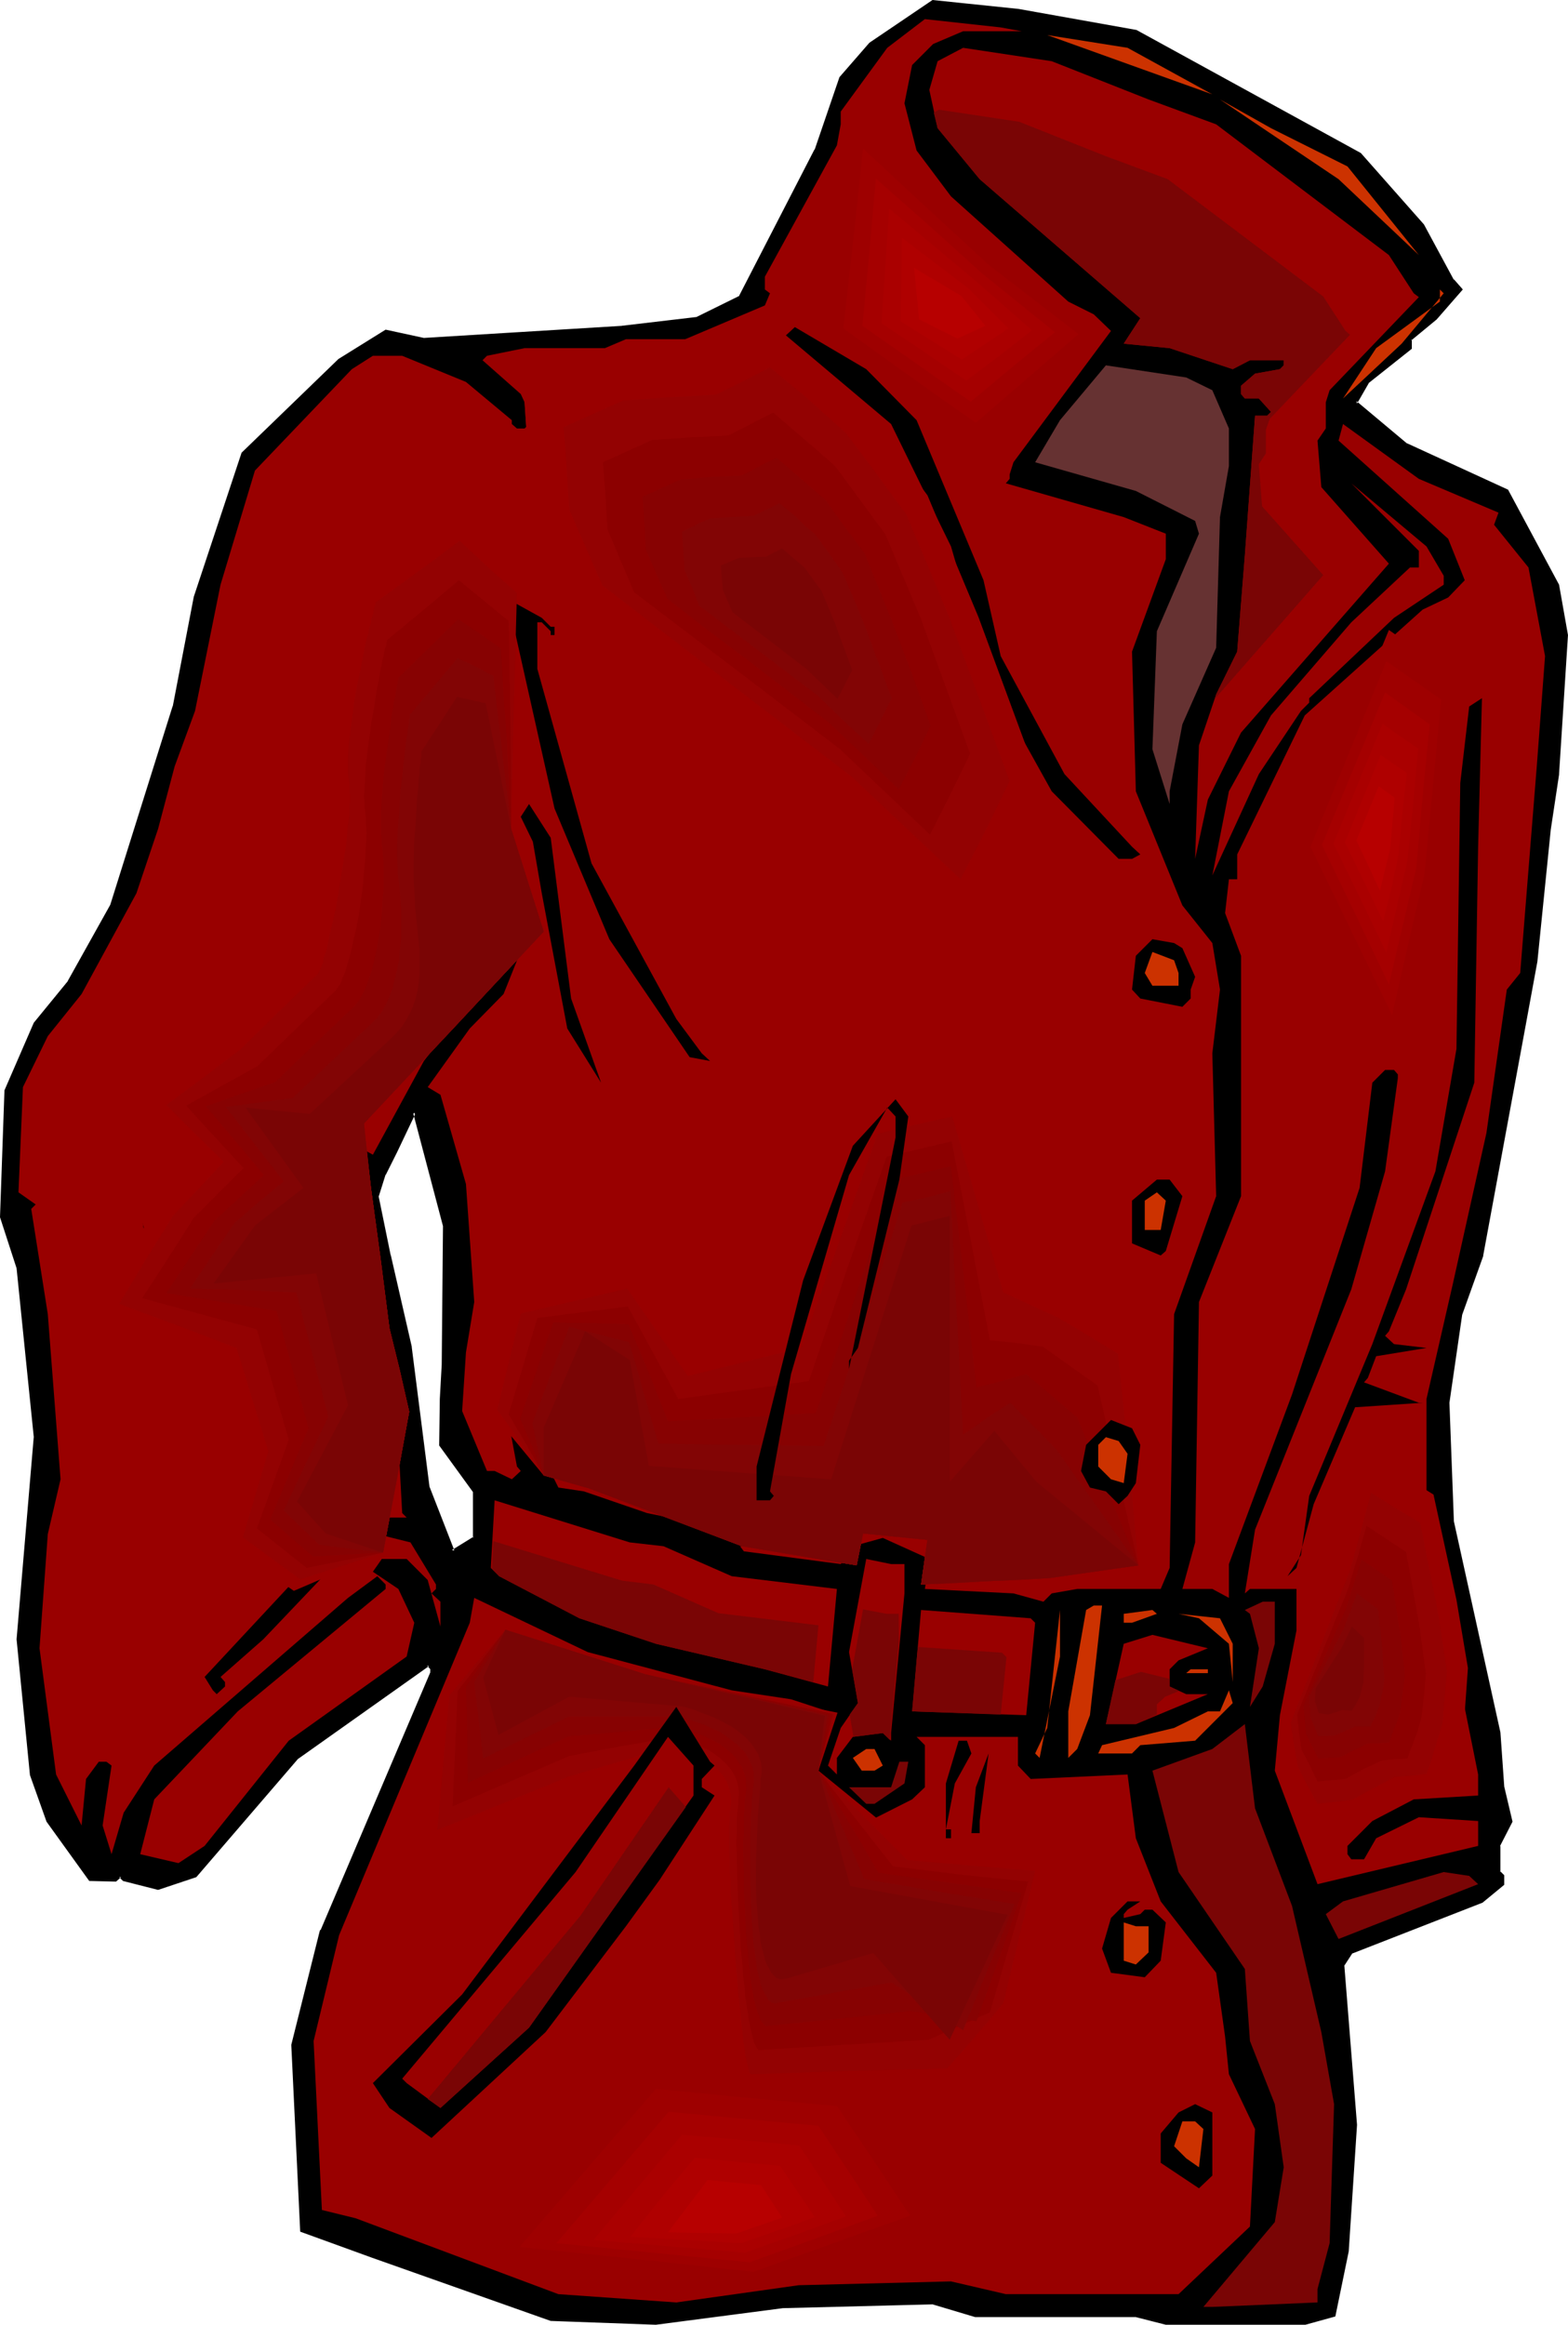 <?xml version="1.0" encoding="UTF-8" standalone="no"?>
<svg
   version="1.0"
   width="105.166mm"
   height="155.882mm"
   id="svg102"
   sodipodi:docname="Jacket 36.wmf"
   xmlns:inkscape="http://www.inkscape.org/namespaces/inkscape"
   xmlns:sodipodi="http://sodipodi.sourceforge.net/DTD/sodipodi-0.dtd"
   xmlns="http://www.w3.org/2000/svg"
   xmlns:svg="http://www.w3.org/2000/svg">
  <sodipodi:namedview
     id="namedview102"
     pagecolor="#ffffff"
     bordercolor="#000000"
     borderopacity="0.25"
     inkscape:showpageshadow="2"
     inkscape:pageopacity="0.0"
     inkscape:pagecheckerboard="0"
     inkscape:deskcolor="#d1d1d1"
     inkscape:document-units="mm" />
  <defs
     id="defs1">
    <pattern
       id="WMFhbasepattern"
       patternUnits="userSpaceOnUse"
       width="6"
       height="6"
       x="0"
       y="0" />
  </defs>
  <path
     style="fill:#000000;fill-opacity:1;fill-rule:evenodd;stroke:none"
     d="m 112.457,345.805 0.162,-35.227 -7.594,-28.763 -4.686,10.019 -2.908,5.656 -1.777,5.656 3.07,15.028 5.17,23.269 4.524,35.55 6.301,16.159 5.494,-3.393 v -11.796 l -8.564,-11.796 0.323,-11.635 z M 287.929,7.918 344.642,39.105 l 15.996,17.937 7.594,14.058 1.939,2.262 -6.301,7.272 -6.463,5.333 v 2.262 l -10.664,8.564 -3.232,5.171 12.926,10.827 25.529,11.635 12.926,23.754 2.262,12.766 -2.262,35.227 -2.262,13.897 -3.232,33.611 -3.07,15.674 -10.664,58.819 -5.494,14.866 -3.07,22.461 1.131,30.056 11.634,53.648 1.131,13.735 2.1,8.564 -3.232,6.302 v 6.625 l 1.131,0.97 v 2.101 l -5.332,4.363 -33.123,12.927 -2.1,3.07 3.07,40.721 -1.939,31.995 -3.393,16.159 -7.433,1.939 h -35.224 l -7.594,-1.939 h -40.556 l -10.826,-3.232 -38.294,1.131 -31.992,4.04 -26.66,-0.97 -45.08,-15.836 -18.097,-6.625 -2.262,-47.023 7.433,-28.925 27.791,-65.283 v -0.97 l -0.969,-1.293 -33.123,23.754 -25.852,29.894 -9.371,3.07 -8.725,-2.101 -0.969,-0.97 -1.131,0.97 H 22.782 L 12.118,461.504 7.917,449.708 4.686,415.451 9.048,364.226 4.686,321.405 0.323,308.477 1.454,276.482 9.048,259.354 17.612,248.85 28.276,229.459 44.272,179.043 49.442,151.411 61.561,115.053 85.959,91.299 97.754,83.866 l 9.695,2.101 50.25,-3.07 19.066,-2.262 10.826,-5.333 19.228,-37.166 6.301,-18.421 7.594,-8.564 15.834,-10.827 21.49,2.262 z"
     id="path1" />
  <path
     style="fill:#000000;fill-opacity:1;fill-rule:evenodd;stroke:none"
     d="m 112.78,345.805 0.323,-35.227 -7.917,-29.894 -5.17,10.988 -3.07,5.656 -1.777,5.817 3.07,15.028 v 0.162 l 5.332,23.269 v -0.162 l 4.524,35.712 6.463,16.644 5.978,-3.878 0.162,-12.119 -8.725,-11.796 0.162,0.162 0.162,-11.635 0.485,-8.726 h -0.808 l -0.485,8.726 -0.162,11.796 8.564,11.796 v -0.162 11.796 l 0.162,-0.323 -5.494,3.393 0.646,0.162 -6.301,-16.159 v 0.162 l -4.524,-35.55 v -0.162 l -5.332,-23.269 v 0.162 l -3.07,-15.028 v 0.162 l 1.777,-5.656 v 0.162 l 2.908,-5.817 4.686,-9.857 -0.646,-0.162 7.594,28.763 v -0.162 l -0.323,35.227 z"
     id="path2" />
  <path
     style="fill:#000000;fill-opacity:1;fill-rule:evenodd;stroke:none"
     d="m 287.929,8.403 -0.162,-0.162 56.713,31.187 -0.162,-0.162 15.996,18.098 v -0.162 l 7.594,14.058 2.1,2.262 v -0.485 l -6.463,7.433 h 0.162 l -6.625,5.333 v 2.424 l 0.162,-0.323 -10.826,8.564 -3.393,5.656 13.249,10.988 25.529,11.635 -0.162,-0.162 12.765,23.915 v -0.162 l 2.262,12.766 v -0.162 l -2.262,35.227 v 0 l -2.1,13.897 -3.393,33.449 -2.908,15.836 -10.826,58.819 v -0.162 l -5.332,15.028 -3.232,22.461 1.131,30.056 11.795,53.648 0.969,13.735 v 0 l 2.1,8.726 0.162,-0.323 -3.232,6.302 v 6.948 l 1.131,1.131 -0.162,-0.323 v 2.101 l 0.162,-0.162 -5.332,4.201 0.162,-0.162 -33.123,13.089 -2.424,3.393 3.232,40.721 v 0 l -2.1,31.995 v 0 l -3.393,16.159 0.323,-0.323 -7.271,1.939 v 0 h -35.224 0.162 l -7.594,-1.939 h -40.717 v 0 l -10.826,-3.232 -38.294,0.97 v 0 l -32.154,4.201 h 0.162 l -26.66,-0.97 h 0.162 l -45.241,-15.998 -17.935,-6.625 0.323,0.485 -2.262,-47.023 v 0.162 l 7.271,-28.925 v 0 l 27.953,-65.444 v -1.131 l -1.293,-1.616 -33.608,23.915 -25.852,29.894 h 0.162 l -9.371,3.07 h 0.323 l -8.725,-2.101 h 0.162 l -1.293,-1.131 -1.454,1.131 h 0.323 -6.463 l 0.485,0.162 -10.826,-14.866 v 0 L 8.402,449.708 v 0 L 5.009,415.451 v 0.162 L 9.371,364.226 5.009,321.243 0.808,308.316 v 0.162 L 1.939,276.482 v 0.162 L 9.371,259.677 H 9.21 l 8.725,-10.665 10.664,-19.391 15.996,-50.416 v -0.162 l 5.332,-27.632 v 0.162 l 11.957,-36.358 -0.162,0.162 24.56,-23.754 v 0.162 l 11.795,-7.595 -0.485,0.162 9.695,2.101 50.412,-3.07 v 0 l 19.228,-2.262 10.987,-5.494 19.389,-37.328 v -0.162 l 6.14,-18.26 -0.162,0.162 7.594,-8.726 v 0.162 L 236.709,0.646 236.548,0.808 258.038,3.07 287.929,8.403 288.091,7.595 258.199,2.262 236.386,0 l -15.996,10.827 -7.594,8.726 -6.301,18.421 v -0.162 l -19.228,37.328 0.162,-0.162 -10.826,5.333 h 0.162 l -19.228,2.262 h 0.162 l -50.25,3.07 v 0 L 97.754,83.543 85.797,90.976 61.237,114.73 49.119,151.249 v 0 l -5.332,27.794 v -0.162 l -15.834,50.416 v 0 L 17.127,248.689 17.289,248.527 8.564,259.192 1.131,276.321 0,308.477 4.201,321.405 v 0 l 4.363,42.822 v -0.162 l -4.363,51.386 3.393,34.419 4.201,11.796 10.826,15.028 6.786,0.162 1.293,-1.131 h -0.485 l 0.969,0.97 8.887,2.262 9.695,-3.232 25.852,-30.056 -0.162,0.162 33.285,-23.592 -0.485,-0.162 0.969,1.131 -0.162,-0.162 v 0.97 -0.162 l -27.791,65.283 h -0.162 l -7.271,29.086 2.262,47.346 18.258,6.625 45.241,15.998 26.66,0.97 v 0 l 32.154,-4.201 h -0.162 l 38.294,-0.97 h -0.162 l 10.826,3.232 h 40.717 v 0 l 7.594,1.939 h 35.385 l 7.594,-2.101 3.393,-16.482 v 0 l 2.1,-31.995 v -0.162 l -3.232,-40.559 v 0.323 l 2.1,-3.232 -0.162,0.162 33.123,-12.927 5.494,-4.525 v -2.424 l -1.131,-1.131 0.162,0.323 v -6.625 l -0.162,0.162 3.232,-6.302 -2.1,-8.888 v 0 l -0.969,-13.735 -11.795,-53.487 v 0 l -1.131,-30.056 v 0 l 3.232,-22.3 v 0 l 5.332,-14.866 v -0.162 l 10.826,-58.658 2.908,-15.836 3.393,-33.449 2.1,-13.897 v -0.162 l 2.262,-35.227 -2.262,-12.766 -12.926,-24.077 -25.691,-11.796 0.162,0.162 -12.926,-10.827 0.162,0.646 3.07,-5.333 -0.162,0.162 10.987,-8.726 v -2.424 l -0.162,0.323 6.463,-5.333 v 0 l 6.625,-7.595 -2.262,-2.585 v 0.162 L 360.962,56.88 344.966,38.782 288.091,7.595 Z"
     id="path3" />
  <path
     style="fill:#990000;fill-opacity:1;fill-rule:evenodd;stroke:none"
     d="m 259.007,7.918 h 3.393 -18.258 l -7.594,3.232 -5.332,5.333 -1.939,9.695 3.07,11.958 8.725,11.635 29.73,26.663 6.463,3.232 4.363,4.201 -24.721,33.288 -0.969,3.07 v 1.131 l -0.969,1.131 29.892,8.564 10.664,4.201 v 6.464 l -8.564,23.431 0.969,35.388 11.795,28.925 7.594,9.534 1.939,11.796 -1.939,16.159 0.969,36.196 -10.664,29.894 -1.131,64.313 -2.262,5.332 h -21.167 l -6.463,1.131 -2.1,2.101 -7.594,-2.101 -22.459,-1.131 1.131,-7.595 -11.795,-5.333 -7.594,2.101 -2.1,3.232 -0.969,1.293 -24.56,-3.232 -0.969,-1.293 h -2.1 11.795 l -18.258,-5.333 -15.027,-3.07 -15.996,-5.494 -6.463,-0.97 -5.332,-10.827 -2.1,-14.866 -2.1,-2.101 -4.363,4.201 3.393,18.26 0.969,1.131 -2.262,2.101 -4.363,-2.101 h -1.939 l -6.301,-15.19 0.969,-14.866 2.1,-12.766 -2.1,-29.894 -6.463,-22.623 -3.232,-1.939 10.664,-14.866 8.564,-8.726 6.463,-16.159 v -1.131 l -2.1,-1.939 -7.594,9.534 -2.1,7.595 -14.865,19.068 -12.926,23.754 -25.691,-14.058 H 58.168 l -4.201,2.101 -4.524,4.363 4.524,3.232 4.201,-4.201 12.765,2.101 19.228,10.665 h 2.1 v 2.101 l -4.039,-1.131 -22.621,-3.07 -12.765,2.101 -15.027,7.433 -2.262,2.101 1.131,6.464 2.424,2.262 1.939,-7.595 18.097,-7.433 27.953,4.201 v 3.232 l 1.131,0.97 3.07,21.492 8.564,14.866 2.1,38.62 1.131,1.131 h -9.695 l -10.664,7.272 -30.861,33.126 2.1,3.393 0.969,0.97 2.1,-1.939 v -1.131 l -1.131,-1.293 10.826,-9.534 22.459,-23.592 6.463,-3.07 8.402,2.101 6.463,10.665 v 1.131 l -1.131,1.131 2.262,2.101 v 6.302 l -3.232,-11.796 -5.332,-5.333 h -6.301 l -2.262,3.232 6.463,4.363 4.039,8.564 -1.939,8.564 -29.892,21.33 -21.328,26.663 -6.625,4.363 -9.695,-2.262 3.555,-13.897 21.167,-22.3 37.486,-31.026 v -1.131 l -2.1,-2.101 -7.433,5.494 -49.119,42.498 -7.756,11.958 -3.07,10.503 -2.262,-7.272 2.262,-15.19 -1.293,-0.97 h -1.939 l -3.232,4.363 -1.131,11.796 -6.463,-12.927 -4.201,-31.995 2.1,-28.925 3.232,-13.897 -3.232,-41.852 -4.201,-26.663 1.131,-1.131 -4.363,-3.07 1.131,-26.663 6.301,-12.927 8.564,-10.665 13.896,-25.531 5.494,-16.321 4.201,-15.836 5.17,-14.058 6.463,-31.995 8.725,-28.925 24.56,-25.693 5.332,-3.393 h 7.433 l 16.158,6.625 11.633,9.695 v 0.97 l 1.293,1.131 h 1.939 l 2.1,-2.101 -3.07,-6.625 -9.695,-8.564 1.131,-1.131 9.533,-1.939 h 20.359 l 5.332,-2.262 h 15.027 l 20.197,-8.564 1.293,-3.07 -1.293,-0.97 v -3.232 l 18.258,-33.288 0.969,-5.333 v -3.232 l 11.795,-16.159 9.533,-7.272 19.228,2.101 z"
     id="path4" />
  <path
     style="fill:#990000;fill-opacity:1;fill-rule:evenodd;stroke:none"
     d="m 129.584,210.068 3.232,-66.737 -16.158,-16.159 -24.398,16.159 v 0.162 0.323 l -0.162,0.323 -0.162,0.646 -0.162,0.808 -0.323,0.808 -0.323,1.131 -0.323,1.131 -0.323,1.293 -0.323,1.293 -0.485,1.616 -0.323,1.454 -0.808,3.393 -0.808,3.555 -0.969,3.717 -0.646,3.878 -0.646,3.717 -0.646,3.717 -0.485,3.555 -0.162,1.778 v 1.616 l -0.162,1.616 v 1.454 l 0.162,1.293 v 1.293 l 0.162,1.293 v 1.454 1.616 1.616 l -0.162,1.939 -0.162,1.939 -0.485,4.04 -0.485,4.363 -0.808,4.525 -1.454,8.888 -0.969,4.363 -0.808,4.04 -0.323,1.939 -0.485,1.778 -0.323,1.616 -0.323,1.616 -0.323,1.454 -0.323,1.293 -0.323,1.131 -0.162,0.808 -0.162,0.808 -0.162,0.646 v 0.323 0.162 l -19.551,19.391 -19.389,17.937 14.542,13.089 -12.926,14.382 -14.703,24.4 30.861,14.543 8.079,24.562 -4.847,21.007 16.319,11.311 22.621,-9.695 6.625,-35.712 -5.009,-21.168 -4.686,-35.55 -1.777,-16.321 45.565,-48.639 z"
     id="path5" />
  <path
     style="fill:#990000;fill-opacity:1;fill-rule:evenodd;stroke:none"
     d="m 149.135,377.154 -11.31,-3.232 -14.703,-17.775 5.009,-24.4 30.7,-9.695 17.935,21.007 24.398,-9.695 19.228,-51.871 21.167,-4.848 16.158,38.782 14.703,11.311 16.158,8.241 v 61.728 l -22.621,3.232 -32.477,1.616 1.616,-11.311 -16.319,-1.616 -1.616,8.08 -29.084,-4.848 z"
     id="path6" />
  <path
     style="fill:#930202;fill-opacity:1;fill-rule:evenodd;stroke:none"
     d="m 149.135,377.154 -5.655,-1.616 -5.655,-1.616 -5.817,-8.403 -5.978,-8.241 5.978,-24.4 26.983,-6.302 15.35,22.138 14.38,-3.555 14.38,-3.555 9.695,-27.147 9.695,-27.147 9.533,-2.262 9.371,-2.101 6.463,22.3 6.463,22.3 14.057,6.464 7.594,4.525 3.716,2.262 3.716,2.262 2.747,26.824 2.424,26.824 -11.31,1.616 -11.31,1.616 -8.24,0.485 -8.079,0.323 -8.079,0.485 -8.079,0.323 0.808,-5.656 0.808,-5.656 -8.24,-0.808 -8.079,-0.808 -0.808,4.04 -0.808,4.04 -29.084,-4.848 -19.389,-7.433 z"
     id="path7" />
  <path
     style="fill:#8c0000;fill-opacity:1;fill-rule:evenodd;stroke:none"
     d="m 149.135,377.154 -5.655,-1.616 -5.655,-1.616 -4.363,-7.756 -4.524,-7.756 7.271,-24.4 11.472,-1.454 11.472,-1.454 12.765,23.431 16.481,-2.262 16.642,-2.262 9.695,-28.44 10.018,-28.44 8.24,-1.939 8.24,-1.939 4.847,25.047 4.847,25.37 6.625,0.646 6.786,0.97 13.896,9.857 5.17,22.784 5.17,22.784 -11.31,1.616 -11.31,1.616 -8.24,0.485 -8.079,0.323 -8.079,0.485 -8.079,0.323 0.808,-5.656 0.808,-5.656 -8.24,-0.808 -8.079,-0.808 -0.808,4.04 -0.808,4.04 -29.084,-4.848 -19.389,-7.433 z"
     id="path8" />
  <path
     style="fill:#870202;fill-opacity:1;fill-rule:evenodd;stroke:none"
     d="m 149.135,377.154 -5.655,-1.616 -5.655,-1.616 -2.908,-7.272 -3.07,-7.11 8.402,-24.4 9.533,0.162 9.533,0.323 5.17,12.281 4.847,12.281 18.743,-0.97 18.743,-1.131 10.018,-29.571 9.856,-29.571 14.38,-3.393 3.232,27.955 3.232,28.117 6.301,-1.616 6.301,-1.778 12.926,10.988 7.756,18.745 7.756,18.745 -11.31,1.616 -11.31,1.616 -8.24,0.485 -8.079,0.323 -8.079,0.485 -8.079,0.323 0.808,-5.656 0.808,-5.656 -8.24,-0.808 -8.079,-0.808 -0.808,4.04 -0.808,4.04 -29.084,-4.848 -19.389,-7.433 z"
     id="path9" />
  <path
     style="fill:#820505;fill-opacity:1;fill-rule:evenodd;stroke:none"
     d="m 149.135,377.154 -5.655,-1.616 -5.655,-1.616 -1.454,-6.625 -1.454,-6.625 4.686,-12.281 4.686,-12.119 15.188,3.878 1.939,6.464 1.777,6.464 3.716,12.766 21.005,0.323 20.843,0.323 10.179,-30.864 9.856,-30.864 6.14,-1.293 3.07,-0.808 2.908,-0.808 1.616,30.864 1.616,30.864 3.07,-2.101 2.908,-2.101 5.978,-3.878 5.978,5.979 5.817,5.979 20.682,29.248 -11.31,1.616 -11.31,1.616 -8.24,0.485 -8.079,0.323 -8.079,0.485 -8.079,0.323 0.808,-5.656 0.808,-5.656 -8.24,-0.808 -8.079,-0.808 -0.808,4.04 -0.808,4.04 -29.084,-4.848 -19.389,-7.433 z"
     id="path10" />
  <path
     style="fill:#7a0505;fill-opacity:1;fill-rule:evenodd;stroke:none"
     d="m 149.135,377.154 -11.31,-3.232 v -12.119 l 10.502,-24.4 11.31,7.272 4.847,26.824 46.211,3.393 20.359,-64.313 9.695,-2.424 v 67.383 l 11.31,-12.927 10.664,12.927 25.852,21.168 -22.621,3.232 -32.477,1.616 1.616,-11.311 -16.319,-1.616 -1.616,8.08 -29.084,-4.848 z"
     id="path11" />
  <path
     style="fill:#cc3200;fill-opacity:1;fill-rule:evenodd;stroke:none"
     d="M 307.318,23.915 265.47,8.888 285.829,12.119 Z"
     id="path12" />
  <path
     style="fill:#990000;fill-opacity:1;fill-rule:evenodd;stroke:none"
     d="m 291.161,25.208 17.127,6.302 43.787,33.126 6.301,9.695 1.293,0.97 -22.621,23.592 -0.969,3.07 v 6.625 l -2.1,3.07 0.969,11.796 17.127,19.391 -37.486,42.822 -8.402,16.967 -3.232,15.028 0.969,-28.763 4.363,-12.927 5.332,-10.827 1.939,-24.4 2.585,-35.388 h 3.07 l 0.969,-0.97 -3.07,-3.393 h -3.555 l -0.969,-1.131 v -2.101 l 3.555,-3.07 6.301,-1.131 0.969,-0.97 v -1.293 h -8.564 l -4.363,2.262 -15.996,-5.333 -11.633,-1.131 4.201,-6.464 -40.717,-35.227 -10.664,-12.927 -2.1,-9.695 2.1,-7.272 6.463,-3.393 22.459,3.393 z"
     id="path13" />
  <path
     style="fill:#cc3200;fill-opacity:1;fill-rule:evenodd;stroke:none"
     d="m 341.573,42.175 18.097,22.461 -20.359,-19.229 -30.053,-20.199 12.926,7.272 z"
     id="path14" />
  <path
     style="fill:#cc3200;fill-opacity:1;fill-rule:evenodd;stroke:none"
     d="m 355.307,87.098 -14.865,13.897 8.402,-12.766 16.158,-11.796 v -3.07 l 0.969,0.97 z"
     id="path15" />
  <path
     style="fill:#000000;fill-opacity:1;fill-rule:evenodd;stroke:none"
     d="m 232.347,106.489 16.966,40.559 4.363,19.229 16.158,29.894 17.127,18.421 2.1,1.939 -2.1,1.131 h -3.393 l -16.966,-17.129 -15.996,-28.763 -5.494,-19.391 -4.039,-13.897 -15.188,-31.026 -26.66,-22.461 2.262,-2.101 18.097,10.665 z"
     id="path16" />
  <path
     style="fill:#663232;fill-opacity:1;fill-rule:evenodd;stroke:none"
     d="m 307.318,98.894 4.201,9.695 v 9.534 l -2.262,12.927 -0.969,33.126 -8.564,19.391 -3.232,16.967 v 3.232 l -4.363,-13.897 1.131,-29.894 10.664,-24.723 -0.969,-3.232 -15.027,-7.595 -25.529,-7.272 6.301,-10.665 11.633,-13.897 20.359,3.07 z"
     id="path17" />
  <path
     style="fill:#990000;fill-opacity:1;fill-rule:evenodd;stroke:none"
     d="m 379.866,129.919 -1.131,3.07 8.725,10.827 4.201,22.461 -2.1,27.955 -4.201,52.356 -3.393,4.201 -5.17,36.358 -8.564,38.459 -6.625,28.925 v 30.056 l 13.088,65.121 v 5.333 l -16.319,0.97 -10.502,5.494 -6.301,6.302 v 2.101 l 0.969,1.293 h 3.232 l 3.07,-5.333 10.826,-5.333 15.027,0.97 v 6.302 l -40.717,9.695 -10.826,-28.763 1.293,-14.058 4.201,-21.492 v -10.503 h -11.795 l -1.293,1.131 2.585,-16.159 24.398,-60.92 8.564,-29.894 3.232,-23.592 v -0.97 l -0.969,-1.131 h -2.262 l -3.232,3.232 -3.232,26.663 -17.127,52.356 -15.996,42.983 v 8.564 l -4.201,-2.262 h -7.594 l 3.232,-11.796 0.969,-60.92 10.664,-26.824 v -60.92 l -4.039,-10.827 0.969,-8.564 h 2.1 v -6.302 l 17.127,-35.227 -0.969,-1.131 -10.664,15.998 -11.795,25.693 4.201,-21.33 10.664,-19.229 20.359,-23.592 14.865,-13.897 h 2.262 v -4.201 l -17.127,-17.129 19.066,15.998 4.363,7.433 v 2.262 l -12.603,8.403 -21.49,20.36 v 1.131 l -2.1,2.101 0.969,1.131 29.892,-26.824 6.463,-3.07 4.201,-4.363 -4.201,-10.503 -27.791,-24.885 1.131,-4.201 19.228,13.897 z"
     id="path18" />
  <path
     style="fill:#000000;fill-opacity:1;fill-rule:evenodd;stroke:none"
     d="m 139.602,158.844 h 0.969 v 2.101 h -0.969 v -0.97 l -2.262,-2.262 h -1.131 v 11.796 l 13.734,49.285 21.49,39.428 6.463,8.726 2.1,1.939 -5.17,-0.97 -20.359,-29.894 -13.896,-33.126 -10.826,-48.316 v -4.201 l 7.594,4.201 z"
     id="path19" />
  <path
     style="fill:#000000;fill-opacity:1;fill-rule:evenodd;stroke:none"
     d="m 373.726,274.382 -17.289,52.356 -4.363,10.665 -0.969,1.131 2.262,2.101 8.24,0.97 -12.765,2.101 -2.1,5.494 -0.969,1.131 13.896,5.171 h 0.969 l -17.127,1.131 -10.502,24.562 -4.363,16.159 -2.262,2.101 3.393,-5.333 2.1,-15.028 15.996,-38.459 15.996,-43.791 5.332,-31.025 0.969,-67.383 2.262,-19.391 3.232,-2.101 -0.969,37.651 z"
     id="path20" />
  <path
     style="fill:#000000;fill-opacity:1;fill-rule:evenodd;stroke:none"
     d="m 144.772,253.052 7.594,21.33 -8.564,-13.735 -6.463,-34.257 -2.262,-13.089 -3.07,-6.302 2.1,-3.232 5.494,8.564 z"
     id="path21" />
  <path
     style="fill:#000000;fill-opacity:1;fill-rule:evenodd;stroke:none"
     d="m 299.724,240.286 3.232,7.272 -1.131,3.232 v 2.262 l -2.1,2.101 -10.664,-2.101 -2.1,-2.262 0.969,-8.564 4.201,-4.201 5.494,0.97 z"
     id="path22" />
  <path
     style="fill:#cc3200;fill-opacity:1;fill-rule:evenodd;stroke:none"
     d="m 298.755,246.588 v 3.232 h -6.625 l -1.939,-3.232 1.939,-5.332 5.494,2.101 z"
     id="path23" />
  <path
     style="fill:#000000;fill-opacity:1;fill-rule:evenodd;stroke:none"
     d="m 227.984,298.944 -10.502,42.66 -2.262,3.232 v 2.101 l 11.795,-58.658 v -5.332 l -2.1,-2.262 -9.695,17.129 -14.703,50.416 -5.332,29.733 0.969,1.131 -0.969,1.131 h -3.393 v -8.564 l 11.795,-47.185 12.603,-34.096 10.826,-11.796 3.232,4.363 z"
     id="path24" />
  <path
     style="fill:#000000;fill-opacity:1;fill-rule:evenodd;stroke:none"
     d="m 299.724,303.145 -4.201,13.897 -1.293,1.131 -7.271,-3.07 v -10.827 l 6.301,-5.332 h 3.232 z"
     id="path25" />
  <path
     style="fill:#cc3200;fill-opacity:1;fill-rule:evenodd;stroke:none"
     d="m 294.231,311.709 h -4.039 v -7.433 l 3.07,-2.101 2.262,2.101 z"
     id="path26" />
  <path
     style="fill:#000000;fill-opacity:1;fill-rule:evenodd;stroke:none"
     d="m 289.06,366.165 -1.131,9.695 -2.1,3.232 -2.262,2.101 -3.232,-3.232 -4.039,-0.97 -2.262,-4.201 1.293,-6.625 6.301,-6.302 5.332,2.101 z"
     id="path27" />
  <path
     style="fill:#cc3200;fill-opacity:1;fill-rule:evenodd;stroke:none"
     d="m 285.829,368.428 -0.969,7.433 -3.232,-0.97 -3.232,-3.232 v -5.494 l 1.939,-1.939 3.232,0.97 z"
     id="path28" />
  <path
     style="fill:#990000;fill-opacity:1;fill-rule:evenodd;stroke:none"
     d="m 168.201,391.858 17.289,7.595 26.66,3.232 -2.262,24.723 -15.996,-4.363 -27.63,-6.464 -19.389,-6.464 -20.359,-10.665 -2.1,-2.101 0.969,-17.129 34.254,10.665 z"
     id="path29" />
  <path
     style="fill:#990000;fill-opacity:1;fill-rule:evenodd;stroke:none"
     d="m 229.277,396.383 v 7.433 l -3.393,35.388 v 1.939 l -2.1,-1.939 -7.594,0.97 -4.039,5.333 v 4.201 l -2.262,-2.262 3.232,-9.534 4.363,-6.302 -2.262,-12.927 4.363,-23.592 6.301,1.293 z"
     id="path30" />
  <path
     style="fill:#990000;fill-opacity:1;fill-rule:evenodd;stroke:none"
     d="m 185.49,428.378 15.027,2.262 9.371,3.07 -6.301,15.998 12.603,13.897 15.027,-7.595 3.232,-3.07 v -10.665 l -2.1,-2.101 h 25.691 v 7.272 l 3.232,3.393 24.56,-1.131 2.1,16.159 6.301,15.998 14.057,18.098 2.262,16.159 0.969,9.534 6.625,13.897 -1.293,24.723 -18.097,17.129 h -43.787 l -13.896,-3.232 -38.617,0.97 -31.023,4.363 -29.892,-2.101 -51.381,-19.229 -8.564,-2.101 -2.1,-42.822 6.463,-26.824 33.123,-79.18 1.131,-6.302 28.761,13.735 z"
     id="path31" />
  <path
     style="fill:#990000;fill-opacity:1;fill-rule:evenodd;stroke:none"
     d="m 128.13,413.027 -16.319,17.775 -4.847,39.105 37.324,-14.705 24.398,-9.695 h 0.162 0.485 l 0.808,0.162 0.969,0.162 1.293,0.485 1.293,0.323 1.454,0.646 1.454,0.646 1.454,0.808 1.293,0.97 1.293,1.293 0.969,1.293 0.969,1.616 0.323,0.97 0.162,0.808 0.162,1.131 0.162,0.97 v 1.131 l -0.162,1.293 v 1.293 l -0.162,1.454 v 6.14 2.424 l 0.162,2.585 0.162,2.585 0.323,5.656 0.323,5.979 0.969,12.281 0.646,5.979 0.162,2.909 0.323,2.747 0.323,2.747 0.162,2.585 0.323,2.424 0.162,2.101 0.162,2.101 0.162,1.778 0.323,1.616 v 1.293 l 0.162,1.131 0.162,0.808 v 0.485 0.162 h 56.713 l 12.926,-26.016 6.625,-34.096 -30.861,-1.454 -26.014,-21.168 4.847,-14.705 -48.635,-9.695 z"
     id="path32" />
  <path
     style="fill:#930202;fill-opacity:1;fill-rule:evenodd;stroke:none"
     d="m 128.13,413.027 -7.271,8.241 -6.948,8.403 -3.07,34.096 16.804,-6.787 16.642,-6.787 12.603,-3.717 12.441,-3.717 h 0.162 l 0.323,0.162 h 0.323 l 0.808,0.162 1.131,0.323 1.293,0.323 1.454,0.485 1.454,0.646 1.616,0.808 1.616,0.808 1.454,1.131 1.293,1.131 1.131,1.454 0.485,0.808 0.485,0.808 0.323,0.97 0.323,0.97 0.162,0.97 0.162,1.131 v 0.97 l -0.162,1.293 -0.162,1.293 v 1.616 l -0.162,1.778 v 1.939 2.101 2.424 l 0.162,2.424 v 2.585 l 0.162,2.585 v 2.747 l 0.485,5.656 0.808,11.635 0.485,5.656 0.162,2.747 0.323,2.585 0.323,2.424 0.162,2.424 0.323,2.262 0.162,2.101 0.323,1.778 0.162,1.778 0.323,1.454 0.323,1.293 0.162,0.97 0.162,0.646 0.323,0.485 0.162,0.162 24.883,-0.808 24.883,-0.646 7.109,-8.08 7.109,-8.403 4.039,-16.805 4.039,-16.805 -16.158,-1.293 -16.319,-1.454 -22.459,-22.623 4.201,-14.543 -23.913,-4.848 -24.075,-5.009 -17.773,-5.656 z"
     id="path33" />
  <path
     style="fill:#8c0000;fill-opacity:1;fill-rule:evenodd;stroke:none"
     d="m 128.13,413.027 -12.118,15.513 -0.646,14.543 -0.323,7.433 -0.323,7.272 29.568,-12.766 12.926,-2.424 6.463,-1.131 6.625,-1.131 v 0 h 0.162 0.323 l 0.323,0.162 0.808,0.162 1.131,0.323 1.454,0.323 1.616,0.646 1.454,0.646 1.777,0.808 1.616,0.97 1.454,1.131 1.454,1.293 1.293,1.454 0.485,0.808 0.485,0.808 0.485,0.97 0.323,0.97 0.162,0.97 0.162,1.131 v 1.131 l -0.162,1.131 v 1.293 l -0.162,1.616 -0.162,1.616 v 1.939 2.101 l -0.162,2.262 0.162,2.262 v 2.585 l 0.162,5.009 0.162,5.332 0.646,10.988 0.485,5.333 0.162,2.424 0.323,2.424 0.162,2.424 0.323,2.101 0.323,2.101 0.323,1.939 0.323,1.778 0.323,1.454 0.323,1.293 0.323,1.293 0.485,0.808 0.323,0.646 0.323,0.323 h 0.323 l 21.328,-1.293 21.49,-1.293 15.511,-6.948 4.847,-16.482 4.847,-16.644 -17.127,-1.778 -17.127,-2.101 -9.533,-12.119 -9.371,-12.119 1.777,-7.11 1.939,-7.272 -23.752,-5.009 -23.752,-5.009 -17.773,-5.656 z"
     id="path34" />
  <path
     style="fill:#870202;fill-opacity:1;fill-rule:evenodd;stroke:none"
     d="m 128.13,413.027 -5.009,7.11 -5.009,7.272 0.323,12.119 0.162,12.281 12.926,-5.979 12.765,-5.817 13.411,-1.131 13.249,-1.293 h 0.162 l 0.162,0.162 h 0.162 0.485 l 0.323,0.162 0.646,0.162 1.131,0.323 1.454,0.485 1.616,0.485 1.777,0.808 1.777,0.808 1.777,0.97 1.616,1.293 1.616,1.293 1.293,1.616 0.485,0.808 0.646,0.808 0.323,0.97 0.323,0.97 0.323,1.131 v 0.97 l 0.162,1.131 -0.162,1.293 -0.162,1.293 -0.162,1.454 v 1.778 l -0.162,1.778 v 1.939 2.101 l -0.162,2.262 v 2.424 l 0.162,4.848 v 5.009 l 0.323,5.171 0.162,5.171 0.485,4.848 0.162,2.424 0.323,2.262 0.162,2.101 0.323,2.101 0.323,1.778 0.323,1.939 0.485,1.454 0.323,1.454 0.485,1.131 0.323,0.97 0.646,0.808 0.323,0.485 0.646,0.323 0.485,-0.162 17.935,-1.778 17.935,-1.939 16.804,2.585 5.817,-16.159 5.655,-16.321 -18.097,-2.585 -18.258,-2.585 -3.716,-6.464 -3.878,-6.464 -7.594,-12.927 1.454,-7.11 1.454,-7.11 -23.267,-5.009 -23.429,-5.171 -17.773,-5.656 z"
     id="path35" />
  <path
     style="fill:#820505;fill-opacity:1;fill-rule:evenodd;stroke:none"
     d="m 128.13,413.027 -7.917,13.25 1.131,9.695 1.131,9.695 21.813,-10.665 h 27.63 v 0 l 0.162,0.162 h 0.323 l 0.323,0.162 0.485,0.162 h 0.646 l 1.293,0.485 1.454,0.485 1.777,0.646 1.777,0.808 1.939,0.808 1.777,1.131 1.777,1.293 1.616,1.293 1.454,1.616 0.646,0.808 0.485,0.97 0.485,0.97 0.323,0.97 0.323,1.131 v 1.131 l 0.162,0.97 -0.162,1.293 -0.162,1.293 -0.162,1.454 -0.162,1.616 v 1.778 l -0.162,1.939 v 2.101 l -0.162,2.101 v 2.101 4.686 4.686 l 0.162,4.848 0.162,4.686 0.323,4.686 0.162,2.101 0.323,2.101 0.323,2.101 0.162,1.778 0.323,1.778 0.485,1.616 0.323,1.454 0.485,1.293 0.646,0.97 0.485,0.97 0.485,0.646 0.646,0.485 0.808,0.162 0.646,-0.162 14.542,-2.585 14.38,-2.585 4.524,3.07 4.524,3.07 9.048,5.979 6.463,-15.998 6.625,-15.998 -19.066,-3.07 -19.066,-3.232 -5.817,-13.735 -2.908,-6.948 -2.908,-6.787 1.131,-6.948 1.131,-7.11 -11.472,-2.585 -11.472,-2.585 -23.105,-5.171 -17.773,-5.656 z"
     id="path36" />
  <path
     style="fill:#7a0505;fill-opacity:1;fill-rule:evenodd;stroke:none"
     d="m 128.13,413.027 -5.655,12.119 3.878,14.543 17.935,-9.695 28.276,2.424 h 0.162 0.162 l 0.323,0.162 h 0.323 l 0.485,0.162 0.646,0.162 1.454,0.485 1.616,0.646 1.777,0.646 1.939,0.808 1.939,0.97 2.1,1.131 1.777,1.293 1.777,1.454 1.454,1.616 0.646,0.97 0.646,0.97 0.485,0.808 0.323,1.131 0.323,0.97 0.162,1.131 v 1.131 l -0.162,1.131 -0.162,1.293 v 1.454 l -0.162,1.616 -0.162,1.778 -0.162,1.778 -0.162,1.939 -0.162,4.201 -0.162,4.201 -0.162,4.525 v 4.525 l 0.162,4.363 0.323,4.201 0.162,2.101 0.323,1.778 0.162,1.939 0.323,1.616 0.485,1.616 0.323,1.454 0.485,1.293 0.646,1.131 0.485,0.97 0.646,0.646 0.646,0.646 0.808,0.323 h 0.808 l 0.969,-0.162 21.974,-6.464 19.389,21.976 14.703,-31.672 -39.909,-7.272 -8.079,-29.248 1.616,-13.897 -45.403,-10.503 z"
     id="path37" />
  <path
     style="fill:#7a0505;fill-opacity:1;fill-rule:evenodd;stroke:none"
     d="m 323.153,416.582 -3.07,10.827 -3.232,5.171 2.262,-14.866 -2.262,-8.726 -1.293,-0.97 4.524,-2.101 h 3.07 z"
     id="path38" />
  <path
     style="fill:#cc3200;fill-opacity:1;fill-rule:evenodd;stroke:none"
     d="m 276.296,434.68 -3.232,8.564 -2.262,2.262 v -11.796 l 4.524,-25.693 1.939,-1.131 h 2.1 z"
     id="path39" />
  <path
     style="fill:#990000;fill-opacity:1;fill-rule:evenodd;stroke:none"
     d="m 262.4,411.249 -2.262,23.431 -28.922,-0.97 2.262,-25.693 27.791,2.101 z"
     id="path40" />
  <path
     style="fill:#cc3200;fill-opacity:1;fill-rule:evenodd;stroke:none"
     d="m 263.531,445.507 -1.131,-1.131 3.07,-6.464 3.232,-29.894 v 11.796 z"
     id="path41" />
  <path
     style="fill:#cc3200;fill-opacity:1;fill-rule:evenodd;stroke:none"
     d="m 286.96,411.249 h -2.1 v -2.262 l 7.271,-0.97 1.131,0.97 z"
     id="path42" />
  <path
     style="fill:#cc3200;fill-opacity:1;fill-rule:evenodd;stroke:none"
     d="m 312.489,416.582 v 9.695 l -0.969,-9.695 -7.594,-6.464 -5.17,-1.131 10.502,1.131 z"
     id="path43" />
  <path
     style="fill:#990000;fill-opacity:1;fill-rule:evenodd;stroke:none"
     d="m 298.755,420.783 -2.262,2.262 v 4.363 l 4.201,1.939 h 5.494 l -18.258,7.595 h -7.594 l 4.524,-20.36 7.271,-2.262 14.057,3.393 z"
     id="path44" />
  <path
     style="fill:#cc3200;fill-opacity:1;fill-rule:evenodd;stroke:none"
     d="m 306.187,424.015 h -5.494 l 1.131,-0.97 h 4.363 z"
     id="path45" />
  <path
     style="fill:#cc3200;fill-opacity:1;fill-rule:evenodd;stroke:none"
     d="m 302.956,441.144 -13.896,1.131 -2.1,2.101 h -8.564 l 0.969,-2.101 18.258,-4.363 8.564,-4.201 h 3.07 l 2.262,-5.333 0.969,3.232 z"
     id="path46" />
  <path
     style="fill:#000000;fill-opacity:1;fill-rule:evenodd;stroke:none"
     d="m 181.127,447.446 -3.232,3.393 v 2.101 l 3.232,2.101 -13.896,21.33 -8.564,11.796 -20.359,26.824 -28.922,26.824 -10.664,-7.595 -4.201,-6.302 22.621,-22.461 43.626,-58.011 10.664,-14.866 8.564,13.897 z"
     id="path47" />
  <path
     style="fill:#7a0505;fill-opacity:1;fill-rule:evenodd;stroke:none"
     d="m 327.515,482.996 7.433,31.995 3.232,18.26 -1.131,35.227 -3.07,11.635 v 3.393 l -26.66,1.131 h -2.262 l 18.097,-21.492 2.262,-13.897 -2.262,-15.998 -6.301,-15.998 -1.293,-18.26 -16.804,-24.562 -6.625,-25.693 15.188,-5.494 8.24,-6.302 2.585,21.33 z"
     id="path48" />
  <path
     style="fill:#990000;fill-opacity:1;fill-rule:evenodd;stroke:none"
     d="m 175.795,455.041 -41.687,58.819 -22.459,20.36 -8.564,-6.302 -1.131,-1.131 43.949,-52.356 23.429,-34.257 6.463,7.272 z"
     id="path49" />
  <path
     style="fill:#000000;fill-opacity:1;fill-rule:evenodd;stroke:none"
     d="m 246.242,444.376 -4.201,7.595 -2.262,11.635 h 1.293 v 2.262 h -1.293 v -13.897 l 3.232,-10.827 h 2.1 z"
     id="path50" />
  <path
     style="fill:#cc3200;fill-opacity:1;fill-rule:evenodd;stroke:none"
     d="m 223.783,447.446 -2.1,1.293 h -3.232 l -2.262,-3.232 3.393,-2.262 h 2.1 z"
     id="path51" />
  <path
     style="fill:#000000;fill-opacity:1;fill-rule:evenodd;stroke:none"
     d="m 248.343,464.574 h -2.1 l 1.131,-11.635 3.232,-8.564 -2.262,17.129 z"
     id="path52" />
  <path
     style="fill:#7a0505;fill-opacity:1;fill-rule:evenodd;stroke:none"
     d="m 229.277,451.97 -7.594,5.171 h -2.1 l -4.363,-4.201 h 10.664 l 2.1,-6.464 h 2.262 z"
     id="path53" />
  <path
     style="fill:#7a0505;fill-opacity:1;fill-rule:evenodd;stroke:none"
     d="m 374.696,477.502 -35.385,13.897 -3.232,-6.302 4.363,-3.232 25.529,-7.433 6.463,0.97 z"
     id="path54" />
  <path
     style="fill:#000000;fill-opacity:1;fill-rule:evenodd;stroke:none"
     d="m 285.829,483.965 -0.969,1.131 v 0.97 l 4.201,-0.97 1.131,-1.131 h 1.939 l 3.393,3.232 -1.293,9.695 -4.039,4.201 -8.564,-1.131 -2.262,-6.14 2.262,-7.756 4.201,-4.201 h 3.232 z"
     id="path55" />
  <path
     style="fill:#cc3200;fill-opacity:1;fill-rule:evenodd;stroke:none"
     d="m 291.161,488.167 v 6.625 l -3.232,3.07 -3.07,-0.97 v -9.695 l 3.07,0.97 z"
     id="path56" />
  <path
     style="fill:#000000;fill-opacity:1;fill-rule:evenodd;stroke:none"
     d="m 307.318,551.349 -3.393,3.232 -9.695,-6.464 v -7.433 l 4.524,-5.333 4.201,-2.101 4.363,2.101 z"
     id="path57" />
  <path
     style="fill:#cc3200;fill-opacity:1;fill-rule:evenodd;stroke:none"
     d="m 305.056,539.553 -1.131,9.695 -3.232,-2.262 -3.07,-3.07 2.1,-6.302 h 3.232 z"
     id="path58" />
  <path
     style="fill:#7a0505;fill-opacity:1;fill-rule:evenodd;stroke:none"
     d="m 280.335,39.59 15.673,5.817 39.425,29.733 5.655,8.726 1.131,0.97 -20.359,21.33 -0.969,2.747 v 5.979 l -1.777,2.747 0.808,10.665 15.511,17.452 -27.468,31.349 0.323,-1.131 5.332,-10.827 1.939,-24.4 2.585,-35.388 h 3.07 l 0.969,-0.97 -3.07,-3.393 h -3.555 l -0.969,-1.131 v -2.101 l 3.555,-3.07 6.301,-1.131 0.969,-0.97 v -1.293 h -8.564 l -4.363,2.262 -15.996,-5.333 -11.633,-1.131 4.201,-6.464 -40.717,-35.227 -10.664,-12.927 -0.969,-3.878 1.293,-0.808 20.359,3.07 z"
     id="path59" />
  <path
     style="fill:#7a0505;fill-opacity:1;fill-rule:evenodd;stroke:none"
     d="m 165.616,401.554 16.481,7.272 25.367,3.07 -1.293,14.382 -12.28,-3.232 -27.63,-6.464 -19.389,-6.464 -20.359,-10.665 -1.777,-1.939 0.323,-6.948 32.638,10.019 z"
     id="path60" />
  <path
     style="fill:#7a0505;fill-opacity:1;fill-rule:evenodd;stroke:none"
     d="m 255.129,419.975 -1.454,14.543 -22.459,-0.808 1.454,-16.321 21.328,1.454 z"
     id="path61" />
  <path
     style="fill:#7a0505;fill-opacity:1;fill-rule:evenodd;stroke:none"
     d="m 295.362,429.994 -2.1,1.939 v 2.585 l -5.332,2.424 h -7.594 l 2.424,-11.15 6.463,-2.101 7.271,1.778 v 1.939 l 2.424,1.131 z"
     id="path62" />
  <path
     style="fill:#7a0505;fill-opacity:1;fill-rule:evenodd;stroke:none"
     d="m 227.823,408.987 v 7.11 l -2.262,24.885 -1.777,-1.778 -7.433,0.97 -0.969,-5.656 2.1,-2.909 -1.454,-8.564 2.747,-15.19 5.978,1.131 z"
     id="path63" />
  <path
     style="fill:#7a0505;fill-opacity:1;fill-rule:evenodd;stroke:none"
     d="m 108.418,531.958 38.778,-46.538 22.298,-32.48 4.363,5.009 -39.748,55.911 -22.459,20.36 z"
     id="path64" />
  <path
     style="fill:#990000;fill-opacity:1;fill-rule:evenodd;stroke:none"
     d="m 204.394,89.845 -9.695,-8.241 -16.319,8.241 -27.63,1.616 -17.935,8.08 1.616,24.4 9.856,22.784 74.487,56.88 32.638,30.864 14.542,-29.41 L 248.02,156.42 235.094,125.556 217.159,101.318 Z"
     id="path65" />
  <path
     style="fill:#990000;fill-opacity:1;fill-rule:evenodd;stroke:none"
     d="m 204.394,89.845 -9.695,-8.241 -16.319,8.241 -27.63,1.616 -17.935,8.08 1.616,24.4 9.856,22.784 74.487,56.88 32.638,30.864 14.542,-29.41 L 248.02,156.42 235.094,125.556 217.159,101.318 Z"
     id="path66" />
  <path
     style="fill:#930202;fill-opacity:1;fill-rule:evenodd;stroke:none"
     d="m 203.586,100.025 -4.201,-3.393 -4.201,-3.555 -6.786,3.555 -6.948,3.393 -5.817,0.323 -5.817,0.323 -11.795,0.808 -15.188,6.787 0.485,5.332 0.323,5.171 0.646,10.342 8.402,19.229 31.507,24.239 31.669,24.239 13.896,13.089 13.734,12.927 6.301,-12.281 6.14,-12.604 -15.188,-41.206 -5.494,-13.25 -5.494,-13.089 -7.594,-10.342 -7.756,-10.342 z"
     id="path67" />
  <path
     style="fill:#8c0000;fill-opacity:1;fill-rule:evenodd;stroke:none"
     d="m 202.778,110.367 -6.786,-5.817 -11.31,5.817 -9.695,0.485 -9.695,0.646 -12.441,5.656 0.646,8.564 0.485,8.403 3.393,8.08 3.393,7.918 26.175,19.876 26.014,19.876 22.782,21.653 5.17,-10.18 5.009,-10.342 -12.441,-34.096 -9.048,-21.492 -12.603,-17.129 -4.524,-4.04 z"
     id="path68" />
  <path
     style="fill:#870202;fill-opacity:1;fill-rule:evenodd;stroke:none"
     d="m 202.132,120.547 -2.585,-2.262 -2.747,-2.262 -4.524,2.262 -2.1,1.131 -2.262,1.131 -3.878,0.162 -3.716,0.162 -7.756,0.646 -9.695,4.363 0.485,6.625 0.162,3.393 0.162,3.393 5.494,12.443 10.179,7.918 10.341,7.756 20.359,15.674 8.887,8.403 8.887,8.564 4.201,-8.08 3.878,-8.08 -4.847,-13.412 -5.009,-13.25 -6.948,-17.129 -5.009,-6.625 -4.847,-6.787 -3.555,-3.07 z"
     id="path69" />
  <path
     style="fill:#820505;fill-opacity:1;fill-rule:evenodd;stroke:none"
     d="m 201.486,130.727 -1.939,-1.616 -1.939,-1.616 -3.232,1.616 -3.393,1.616 -5.494,0.323 -5.494,0.323 -3.555,1.616 -3.555,1.778 0.323,4.686 0.323,5.009 1.939,4.525 1.777,4.525 30.053,22.784 6.301,6.14 6.625,6.14 2.908,-5.817 2.908,-5.817 -7.271,-19.553 -5.17,-12.281 -3.555,-5.009 -1.777,-2.424 -1.616,-2.262 -2.747,-2.262 z"
     id="path70" />
  <path
     style="fill:#7a0505;fill-opacity:1;fill-rule:evenodd;stroke:none"
     d="m 200.678,141.069 -2.424,-2.101 -4.039,2.101 -6.948,0.323 -4.524,1.939 0.485,6.14 2.424,5.656 18.743,14.382 7.917,7.595 3.716,-7.272 -4.524,-12.281 -3.232,-7.756 -4.363,-5.979 z"
     id="path71" />
  <path
     style="fill:#990000;fill-opacity:1;fill-rule:evenodd;stroke:none"
     d="m 368.394,447.284 -2.1,6.302 -9.533,0.97 -12.603,7.11 -10.341,1.293 -5.978,-11.15 -2.1,-12.927 17.127,-46.215 5.978,-22.946 14.542,9.049 5.817,26.663 2.908,17.29 -1.131,15.836 z"
     id="path72" />
  <path
     style="fill:#930202;fill-opacity:1;fill-rule:evenodd;stroke:none"
     d="m 363.385,444.214 -0.808,2.747 -0.485,1.293 -0.485,1.293 -4.039,0.485 -4.039,0.323 -2.747,1.454 -2.747,1.454 -5.332,2.909 -4.363,0.485 -4.363,0.485 -2.585,-4.686 -2.424,-4.848 -0.969,-5.494 -0.808,-5.494 15.188,-39.105 2.585,-9.534 2.585,-9.695 6.14,3.878 6.301,3.717 4.524,22.784 2.262,14.705 -1.131,13.574 -1.131,3.555 z"
     id="path73" />
  <path
     style="fill:#8c0000;fill-opacity:1;fill-rule:evenodd;stroke:none"
     d="m 358.376,441.305 -0.808,2.101 -0.808,2.262 -3.232,0.162 -3.232,0.323 -4.524,2.101 -4.686,2.585 -3.555,0.323 -3.555,0.323 -1.939,-4.04 -2.1,-4.04 -0.646,-4.363 -0.485,-4.525 6.463,-15.998 6.463,-15.836 2.424,-8.08 2.262,-7.918 10.018,6.625 3.393,18.745 0.808,6.14 0.808,5.979 -0.485,5.656 -0.646,5.494 -0.808,2.909 -0.485,1.454 z"
     id="path74" />
  <path
     style="fill:#870202;fill-opacity:1;fill-rule:evenodd;stroke:none"
     d="m 353.368,438.235 -0.646,1.778 -0.646,1.616 -2.585,0.162 h -2.585 l -3.716,1.778 -3.555,1.778 -2.747,0.162 -2.747,0.162 -3.07,-6.302 -0.323,-3.555 -0.323,-3.555 10.826,-24.723 3.878,-12.281 7.756,5.333 2.262,14.866 0.485,4.686 0.323,2.424 0.162,2.262 -1.131,8.726 -0.646,2.262 z"
     id="path75" />
  <path
     style="fill:#820505;fill-opacity:1;fill-rule:evenodd;stroke:none"
     d="m 348.52,435.326 -0.646,1.131 -0.485,1.131 h -3.878 l -2.585,1.131 -2.747,1.131 -4.039,0.162 -0.969,-2.424 -0.969,-2.262 -0.162,-2.585 -0.162,-2.747 4.363,-8.726 2.262,-4.363 2.262,-4.525 3.232,-8.564 5.332,4.04 0.646,5.333 0.485,5.494 0.162,3.555 0.323,3.393 -0.485,3.07 -0.646,3.232 -0.646,1.616 z"
     id="path76" />
  <path
     style="fill:#7a0505;fill-opacity:1;fill-rule:evenodd;stroke:none"
     d="m 343.511,432.256 -0.808,1.293 -2.424,-0.162 -3.555,1.131 -2.424,-0.323 -0.969,-3.07 0.162,-3.232 6.625,-10.342 2.585,-5.333 3.07,2.909 v 6.787 l -0.162,4.525 -0.969,3.717 z"
     id="path77" />
  <path
     style="fill:#990000;fill-opacity:1;fill-rule:evenodd;stroke:none"
     d="m 192.114,578.173 -69.801,-7.918 40.556,-46.538 54.128,5.009 21.651,32.641 z"
     id="path78" />
  <path
     style="fill:#990000;fill-opacity:1;fill-rule:evenodd;stroke:none"
     d="m 233.478,219.764 -59.945,-35.873 6.463,66.737 48.635,24.4 35.708,-16.159 z"
     id="path79" />
  <path
     style="fill:#9e0000;fill-opacity:1;fill-rule:evenodd;stroke:none"
     d="m 190.983,575.749 -29.568,-3.232 -29.73,-3.07 34.577,-40.075 11.472,1.131 11.633,1.131 22.782,2.101 9.371,13.897 9.21,13.897 -10.018,3.555 -9.856,3.555 z"
     id="path80" />
  <path
     style="fill:#a50000;fill-opacity:1;fill-rule:evenodd;stroke:none"
     d="m 190.014,573.325 -24.56,-2.424 -24.398,-2.424 14.219,-16.644 14.219,-16.644 18.904,1.778 19.066,1.778 7.594,11.473 7.433,11.311 -16.319,5.979 z"
     id="path81" />
  <path
     style="fill:#aa0000;fill-opacity:1;fill-rule:evenodd;stroke:none"
     d="m 188.883,570.901 -19.228,-1.616 -19.228,-1.616 22.459,-26.663 14.865,1.293 14.865,1.454 5.978,9.049 5.817,8.888 -12.765,4.686 -6.463,2.262 z"
     id="path82" />
  <path
     style="fill:#af0000;fill-opacity:1;fill-rule:evenodd;stroke:none"
     d="m 187.913,568.478 -14.057,-0.808 -14.057,-0.808 8.079,-10.18 8.24,-9.857 21.651,2.101 4.363,6.464 4.363,6.464 -4.686,1.778 -4.686,1.616 z"
     id="path83" />
  <path
     style="fill:#b70000;fill-opacity:1;fill-rule:evenodd;stroke:none"
     d="m 186.621,566.054 -17.289,-0.323 10.018,-13.25 13.572,1.293 5.332,8.241 z"
     id="path84" />
  <path
     style="fill:#990000;fill-opacity:1;fill-rule:evenodd;stroke:none"
     d="m 252.706,65.444 -37.163,-35.388 -6.625,53.648 39.586,28.925 30.7,-27.47 z"
     id="path85" />
  <path
     style="fill:#9e0000;fill-opacity:1;fill-rule:evenodd;stroke:none"
     d="M 250.928,67.383 234.771,52.517 218.774,37.651 l -2.424,22.784 -2.585,22.784 16.642,11.958 8.402,5.979 8.564,5.979 12.926,-11.15 13.088,-11.311 -11.31,-8.726 z"
     id="path86" />
  <path
     style="fill:#a50000;fill-opacity:1;fill-rule:evenodd;stroke:none"
     d="m 248.989,69.323 -13.411,-12.119 -6.786,-5.979 -6.786,-5.979 -1.616,18.583 -1.777,18.745 27.468,19.229 10.664,-8.888 5.332,-4.363 5.332,-4.363 -9.21,-7.433 z"
     id="path87" />
  <path
     style="fill:#aa0000;fill-opacity:1;fill-rule:evenodd;stroke:none"
     d="m 247.212,71.1 -21.813,-18.26 -1.939,29.086 10.826,7.272 10.664,7.272 8.402,-6.302 8.24,-6.464 z"
     id="path88" />
  <path
     style="fill:#af0000;fill-opacity:1;fill-rule:evenodd;stroke:none"
     d="m 245.435,73.039 -16.804,-12.766 -0.162,10.665 -0.162,10.503 7.756,4.848 7.756,4.848 11.795,-7.918 z"
     id="path89" />
  <path
     style="fill:#b70000;fill-opacity:1;fill-rule:evenodd;stroke:none"
     d="m 243.657,74.978 -11.957,-7.11 1.293,13.089 9.695,4.848 7.109,-3.232 z"
     id="path90" />
  <path
     style="fill:#990000;fill-opacity:1;fill-rule:evenodd;stroke:none"
     d="m 368.233,170.963 -16.158,-11.311 -22.782,55.264 24.236,50.416 9.856,-42.337 z"
     id="path91" />
  <path
     style="fill:#9e0000;fill-opacity:1;fill-rule:evenodd;stroke:none"
     d="m 365.324,177.265 -6.948,-4.848 -6.948,-4.848 -9.533,23.431 -9.695,23.592 10.341,21.33 10.341,21.33 4.039,-17.775 4.201,-18.098 z"
     id="path92" />
  <path
     style="fill:#a50000;fill-opacity:1;fill-rule:evenodd;stroke:none"
     d="m 362.416,183.568 -11.31,-8.08 -15.996,38.62 8.564,17.775 8.402,17.613 6.948,-29.571 1.616,-18.26 z"
     id="path93" />
  <path
     style="fill:#aa0000;fill-opacity:1;fill-rule:evenodd;stroke:none"
     d="m 359.508,189.708 -4.524,-3.07 -4.524,-3.232 -12.441,30.379 6.786,13.897 6.625,13.735 5.332,-23.269 1.454,-14.22 z"
     id="path94" />
  <path
     style="fill:#af0000;fill-opacity:1;fill-rule:evenodd;stroke:none"
     d="m 356.599,195.848 -3.393,-2.262 -3.232,-2.262 -9.048,22.138 9.695,20.037 2.1,-8.403 1.777,-8.403 0.969,-10.342 z"
     id="path95" />
  <path
     style="fill:#b70000;fill-opacity:1;fill-rule:evenodd;stroke:none"
     d="m 353.529,202.15 -4.039,-2.909 -5.655,13.735 5.978,12.766 2.585,-10.665 z"
     id="path96" />
  <path
     style="fill:#930202;fill-opacity:1;fill-rule:evenodd;stroke:none"
     d="m 129.584,210.068 0.646,-29.894 0.808,-29.894 -7.271,-6.464 -7.271,-6.787 -5.332,4.04 -5.332,3.878 -10.664,7.756 v 0.162 0.323 l -0.162,0.323 -0.162,0.646 -0.162,0.808 -0.162,0.808 -0.323,0.97 -0.162,1.131 -0.485,1.293 -0.162,1.293 -0.485,1.454 -0.323,1.616 -0.646,3.232 -0.646,3.393 -0.808,3.717 -0.646,3.717 -0.485,3.717 -0.485,3.717 -0.485,3.393 -0.162,3.232 v 1.616 1.454 1.454 l 0.162,1.293 0.162,1.131 v 1.454 l 0.162,1.454 v 1.616 l -0.162,1.778 v 1.616 l -0.485,3.717 -0.323,4.04 -0.646,3.878 -1.293,8.08 -0.646,3.878 -0.808,3.555 -0.808,3.393 -0.323,1.616 -0.323,1.454 -0.323,1.293 -0.485,1.293 -0.162,0.97 -0.323,0.97 -0.323,0.808 -0.323,0.485 -0.162,0.485 -0.162,0.323 -9.856,9.534 -9.856,9.695 -9.371,7.11 -9.371,6.948 7.271,7.272 7.271,7.11 -6.301,6.787 -6.463,6.787 -6.948,11.15 -6.786,11.311 14.865,5.494 14.865,5.656 8.079,26.178 -6.463,21.815 7.271,5.333 7.271,5.333 10.502,-3.393 10.502,-3.393 3.393,-17.937 3.232,-17.775 -2.424,-10.665 -2.585,-10.503 -1.131,-8.888 -1.131,-8.888 -2.424,-17.775 -0.969,-8.241 -0.808,-8.08 22.782,-24.239 22.782,-24.4 z"
     id="path97" />
  <path
     style="fill:#8c0000;fill-opacity:1;fill-rule:evenodd;stroke:none"
     d="m 129.584,210.068 -0.162,-26.339 -0.485,-26.339 -6.301,-5.171 -6.301,-5.171 -9.048,7.595 -9.21,7.595 v 0.162 0.162 l -0.162,0.485 v 0.485 l -0.323,0.808 -0.162,0.808 -0.162,0.97 -0.323,1.131 -0.162,1.131 -0.323,1.293 -0.485,2.909 -0.646,3.232 -0.485,3.393 -0.646,3.555 -0.485,3.555 -0.485,3.555 -0.485,3.717 -0.162,3.393 -0.162,3.232 -0.162,1.454 0.162,1.454 v 1.293 l 0.162,1.293 0.162,1.293 v 1.293 l 0.162,2.909 -0.162,3.232 -0.162,3.393 -0.323,3.393 -0.323,3.717 -0.969,6.948 -0.646,3.393 -0.808,3.393 -0.646,2.909 -0.808,2.747 -0.323,1.131 -0.323,1.131 -0.485,0.97 -0.323,0.97 -0.323,0.808 -0.485,0.646 -0.323,0.485 -0.323,0.485 -9.856,9.534 -10.018,9.695 -9.048,5.009 -9.048,5.009 7.271,7.918 7.271,7.918 -6.301,6.302 -6.301,6.302 -6.463,10.18 -6.625,10.18 29.084,7.918 4.039,14.058 4.039,13.897 -4.039,11.311 -4.039,11.15 6.301,5.009 6.301,5.009 19.389,-3.878 3.393,-17.937 3.232,-17.775 -2.424,-10.665 -2.585,-10.503 -1.131,-8.888 -1.131,-8.888 -2.424,-17.775 -0.969,-8.241 -0.808,-8.08 22.782,-24.239 22.782,-24.4 z"
     id="path98" />
  <path
     style="fill:#870202;fill-opacity:1;fill-rule:evenodd;stroke:none"
     d="m 129.584,210.068 -1.131,-22.946 -0.808,-11.311 -0.646,-11.473 -5.332,-3.717 -5.494,-3.717 -15.188,14.866 v 0 0.323 l -0.162,0.485 v 0.485 l -0.162,0.646 -0.162,0.808 -0.162,0.97 -0.162,1.131 -0.323,1.131 -0.162,1.293 -0.485,2.747 -0.323,2.909 -0.485,3.393 -0.485,3.393 -0.485,3.555 -0.323,3.555 -0.323,3.555 -0.162,3.232 v 3.232 2.909 l 0.162,1.454 v 1.131 l 0.323,2.585 0.162,2.747 v 2.909 3.07 l -0.323,2.909 -0.162,3.232 -0.323,3.07 -0.485,3.07 -0.485,2.909 -0.646,2.747 -0.646,2.747 -0.808,2.262 -0.808,2.262 -0.969,1.778 -0.485,0.97 -0.485,0.646 -0.485,0.646 -0.485,0.485 -10.018,9.534 -9.856,9.534 -8.887,3.07 -8.725,3.07 7.271,8.564 7.433,8.888 -6.301,5.817 -6.301,5.817 -12.118,18.26 13.896,2.262 14.057,2.262 4.039,14.866 4.039,14.866 -9.695,23.108 5.332,4.686 5.494,4.686 8.887,-0.485 8.887,-0.485 3.393,-17.937 3.232,-17.775 -2.424,-10.665 -2.585,-10.503 -1.131,-8.888 -1.131,-8.888 -2.424,-17.775 -0.969,-8.241 -0.808,-8.08 22.782,-24.239 22.782,-24.4 z"
     id="path99" />
  <path
     style="fill:#820505;fill-opacity:1;fill-rule:evenodd;stroke:none"
     d="m 129.584,210.068 -2.262,-19.391 -2.262,-19.391 -4.363,-2.262 -4.686,-2.262 -5.978,7.11 -6.14,7.272 v 0 0.323 0.323 l -0.162,0.485 v 0.646 l -0.162,0.808 -0.162,0.97 -0.162,1.131 -0.162,0.97 -0.162,1.293 -0.323,2.747 -0.323,2.909 -0.323,3.232 -0.485,3.393 -0.162,3.393 -0.485,6.948 -0.162,3.232 v 3.232 l 0.162,2.909 v 1.293 l 0.162,1.293 0.323,2.424 0.162,2.585 0.162,2.585 v 2.585 2.747 2.585 l -0.323,2.585 -0.162,2.585 -0.485,2.424 -0.646,2.424 -0.485,2.262 -0.808,2.101 -0.969,2.101 -0.969,1.778 -1.293,1.616 -1.293,1.293 -20.035,18.906 -16.966,2.262 7.433,9.534 7.271,9.372 -6.301,5.171 -6.14,5.332 -5.655,8.241 -5.655,8.403 13.411,0.323 13.572,0.646 4.039,15.674 4.039,15.836 -5.655,11.796 -5.655,11.958 4.524,4.363 4.524,4.363 16.158,1.939 3.393,-17.937 3.232,-17.775 -2.424,-10.665 -2.585,-10.503 -1.131,-8.888 -1.131,-8.888 -2.424,-17.775 -0.969,-8.241 -0.808,-8.08 22.782,-24.239 22.782,-24.4 z"
     id="path100" />
  <path
     style="fill:#7a0505;fill-opacity:1;fill-rule:evenodd;stroke:none"
     d="m 129.584,210.068 -6.463,-31.833 -7.271,-1.616 -9.048,13.897 v 0.162 0.162 0.485 0.485 l -0.162,0.646 v 0.646 l -0.162,0.97 -0.162,0.97 v 1.131 l -0.162,1.131 -0.162,2.585 -0.323,2.909 -0.162,3.232 -0.162,3.232 -0.323,3.232 -0.162,6.787 v 3.232 l 0.162,3.07 0.162,2.909 v 1.293 l 0.162,1.293 0.485,4.848 0.485,4.525 v 2.262 2.101 2.101 l -0.162,2.101 -0.323,2.101 -0.485,1.939 -0.646,1.939 -0.808,1.778 -0.969,1.778 -1.131,1.778 -1.454,1.616 -1.616,1.616 -20.197,18.745 -16.319,-1.616 14.703,20.36 -12.28,9.534 -10.502,14.705 26.014,-2.585 8.079,33.449 -12.926,24.4 7.271,8.08 14.542,4.848 6.625,-35.712 -5.009,-21.168 -4.686,-35.55 -1.777,-16.321 45.565,-48.639 z"
     id="path101" />
  <path
     style="fill:#990000;fill-opacity:1;fill-rule:evenodd;stroke:none"
     d="m 34.416,304.922 2.1,-1.778 9.371,-2.909 -9.21,11.473 z"
     id="path102" />
</svg>
